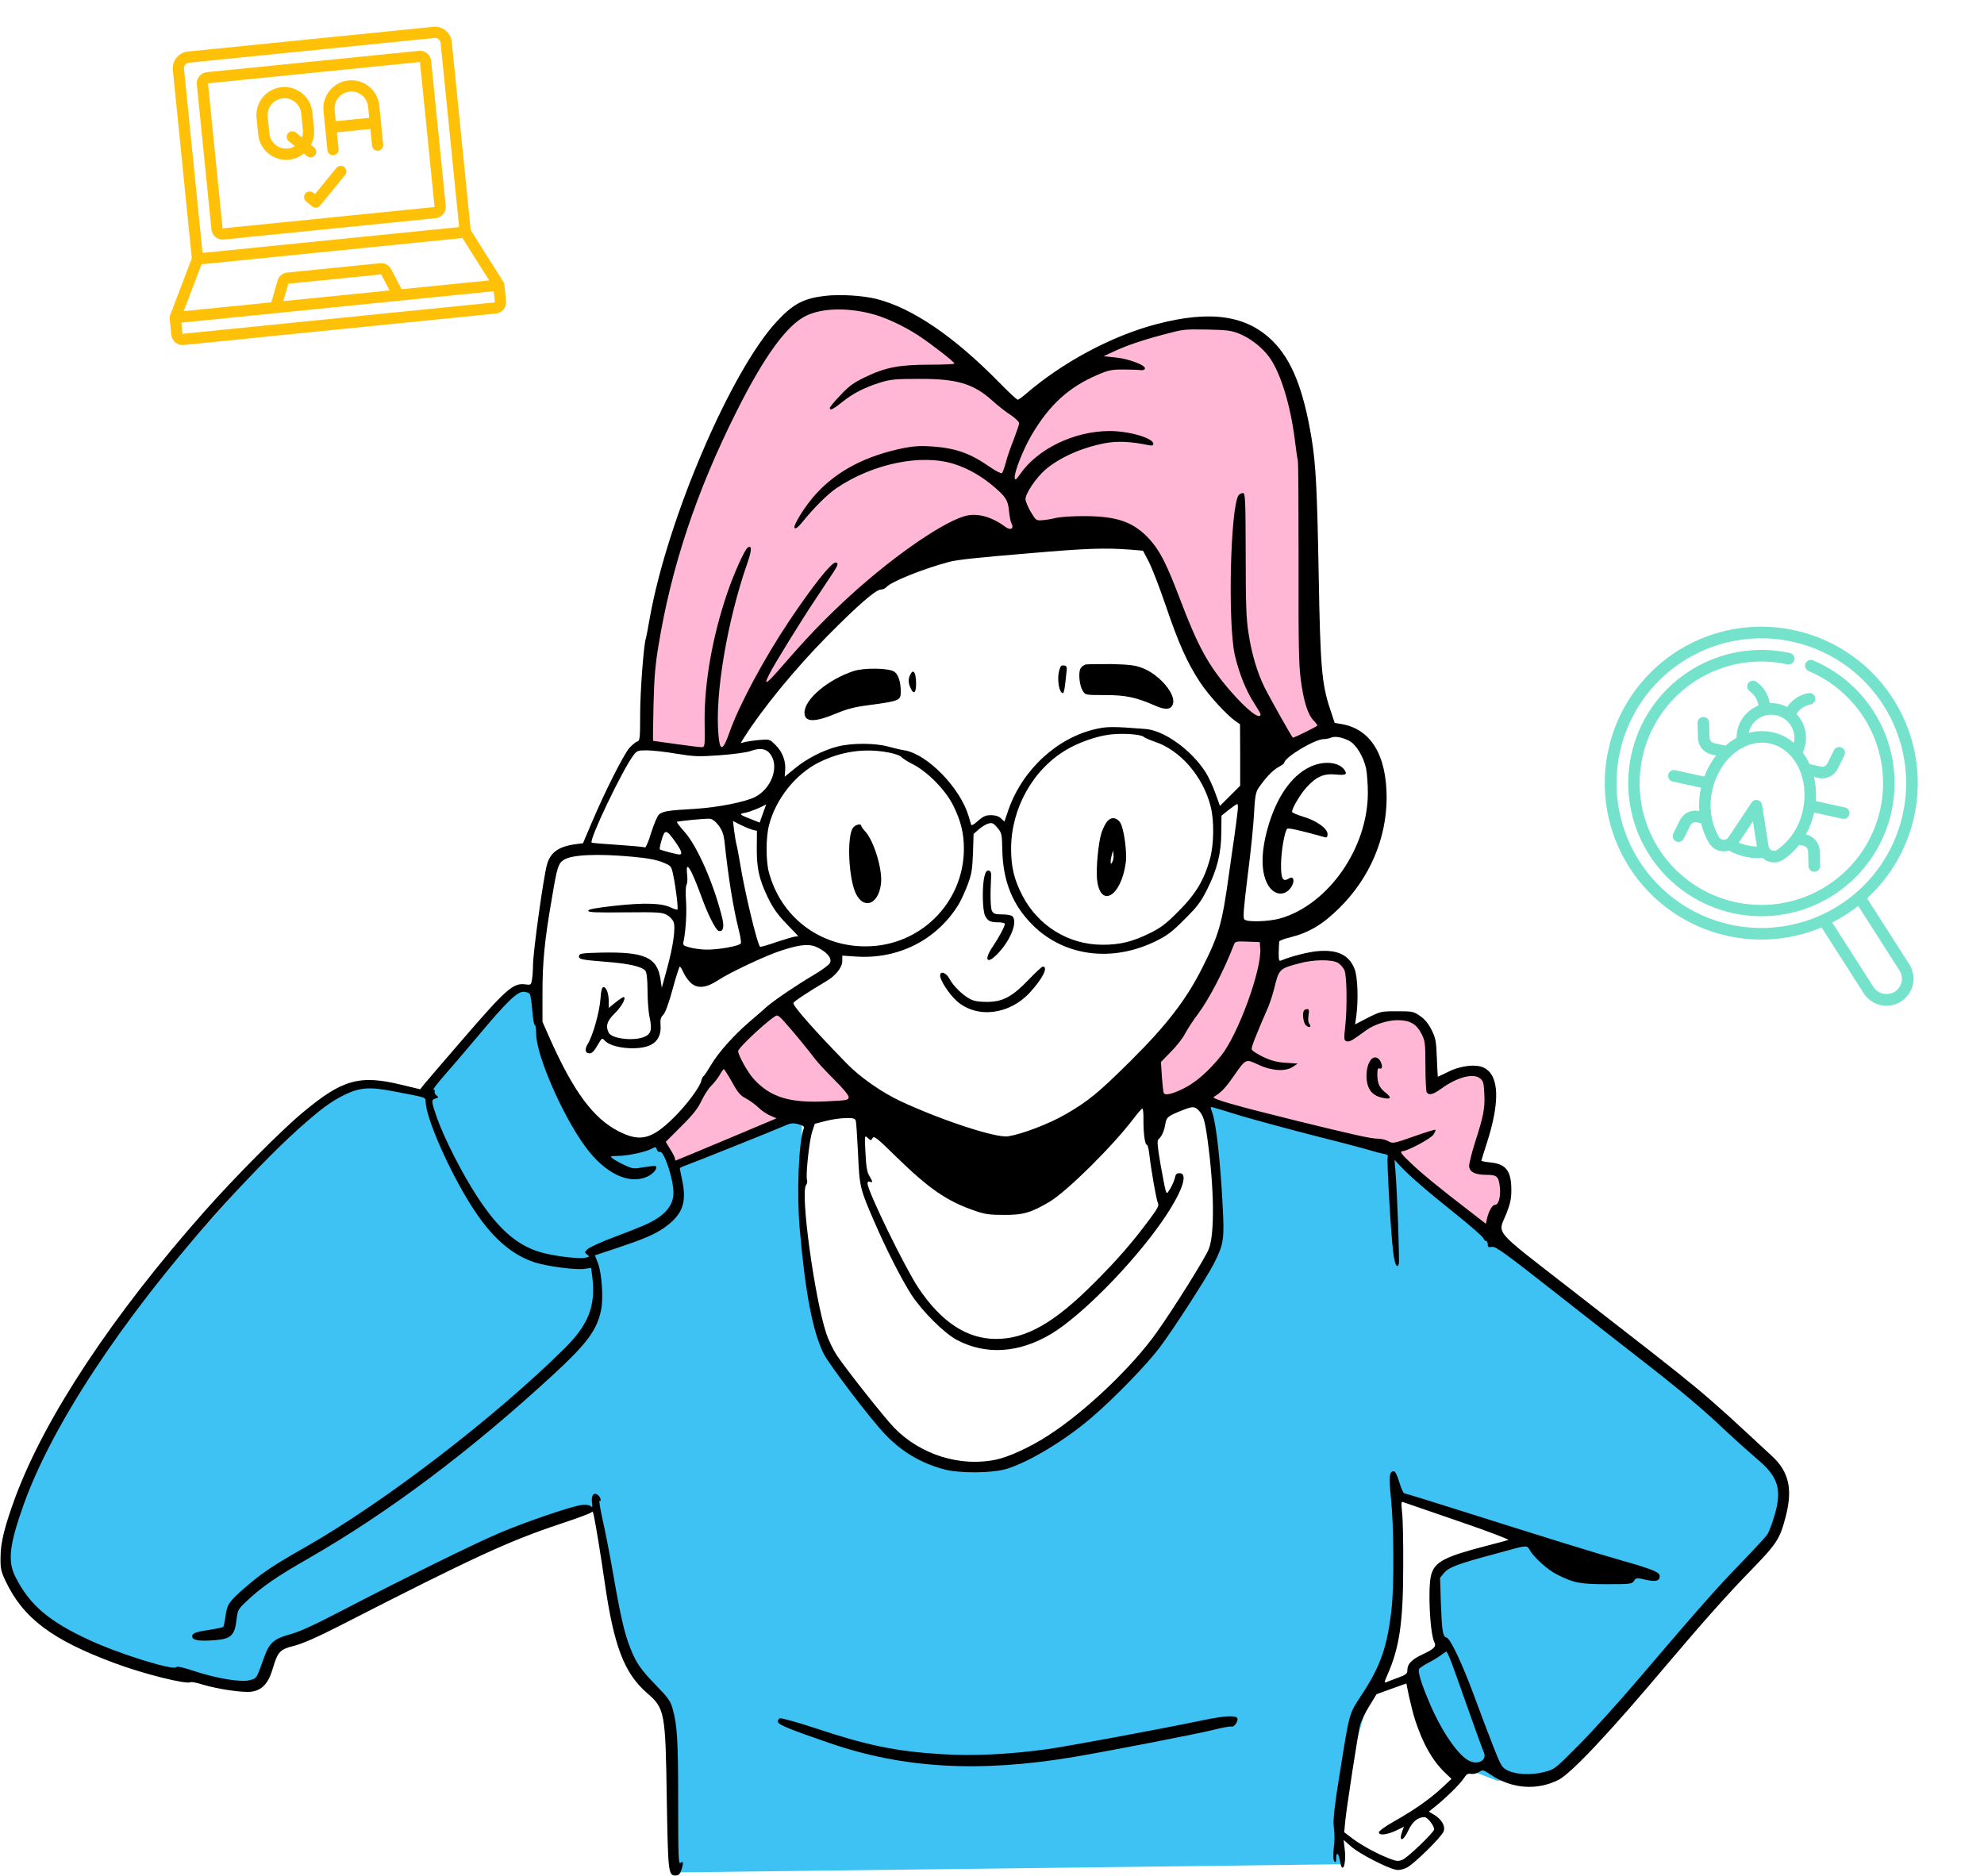 <svg width="605" height="572" viewBox="0 0 605 572" fill="none" xmlns="http://www.w3.org/2000/svg">
<path d="M169.5 331L163 304L159.5 301L155 303L141.5 318L131 333.5L119.5 331H109.5L101 333.5L82.5 351.5L58 379L35.5 403.5L16.5 435.5L2 467V478.5L8.5 490L21.5 500.5L55 511L67 514H79.5L82.5 503L87 501L166.5 464.5L182 460L191 503L198 514L205.5 524V571L409.5 568.5V552L413 533L417.5 518L426 500.5V480.5V456L463 470L441.5 476.5L438 480.5V503L431 509L438 529.5L446 539L456.5 543H470L478 539C499.833 515.167 543.5 466.9 543.5 464.5V452L532 437.5L423.5 351.5L367.5 336L372 379L365 391L354.5 407.5L331.5 431L316 441.5L305 446H288.5L277 441.5L265 429L256.5 419L250.5 407.5L248.5 392.5L244.5 376V355.5V341L205.5 355.5L200 347.5H186.5L169.5 331Z" fill="#3EC1F3"/>
<path fill-rule="evenodd" clip-rule="evenodd" d="M312.305 124.436C312.305 124.436 281.79 96.928 266.501 93.216C251.211 89.516 244.076 89.931 234.248 101.773C224.42 113.614 208.628 159.658 203.129 176.596C197.63 193.521 196.573 215.014 196.573 219.796C196.573 222.01 196.22 224.766 195.83 227.069C201.895 227.811 209.169 228.68 215.008 229.334L214.945 228.667C214.945 228.667 224.307 232.996 227.906 217.392C229.643 209.867 239.785 207.061 241.962 205.136C246.631 201.046 262.411 167.082 297.771 165.195C333.131 163.307 349.377 165.509 349.377 165.509C349.377 165.509 357.946 187.216 363.823 199.498C369.7 211.767 383.127 219.783 383.127 220.412C383.127 221.041 384.523 233.915 384.523 233.915C384.523 233.915 390.299 229.611 394.024 228.353C397.749 227.094 405.261 222.514 405.261 222.514L398.907 209.464L398.126 151.919C398.126 151.919 401.486 113.79 383.655 104.138C365.824 94.487 344.444 103.723 331.936 109.6C319.415 115.464 312.305 124.436 312.305 124.436ZM237.029 305.969C237.029 305.969 224.433 318.616 217.94 326.204C211.447 333.792 204.588 343.984 201.631 346.363C198.687 348.741 205.973 355.7 205.973 355.7L242.264 339.882L264.877 338.813L237.029 305.969ZM375.727 282.463C375.727 282.463 366.717 302.131 360.325 310.323C353.932 318.515 347.703 324.417 347.703 324.417L352.787 336.548C352.787 336.548 361.558 334.584 368.353 336.132C375.148 337.693 424.716 351.044 424.716 351.044L455.936 378.162C455.936 378.162 456.754 373.569 457.66 370.297C458.566 367.025 460.982 362.646 458.151 358.67C455.32 354.681 449.468 354.567 449.468 354.567C449.468 354.567 457.094 335.73 453.897 329.337C450.701 322.945 437.186 330.897 437.186 330.897C437.186 330.897 437.765 313.368 432.102 311.569C426.452 309.769 424.565 309.354 420.06 310.587C415.555 311.821 411.943 315.092 411.943 315.092C411.943 315.092 415.869 296.254 410.219 292.643C404.569 289.044 388.676 294.769 388.676 294.769L386.876 284.614L375.727 282.463Z" fill="#FFB7D5"/>
<path fill-rule="evenodd" clip-rule="evenodd" d="M251.335 90.257C245.03 91.025 241.859 92.711 237.09 97.808C223.084 112.631 203.592 158.008 198.156 188.373C197.627 191.405 197.099 194.249 196.948 194.627C196.268 196.842 195.211 210.898 195.211 217.819C195.211 225.231 195.11 225.91 194.292 226.149C193.814 226.288 192.707 227.206 191.889 228.125C190.153 230.151 184.528 241.262 180.576 250.549L177.783 257.143L175.568 257.432C170.421 258.112 167.867 259.886 166.81 263.598C165.753 267.26 162.531 290.351 162.531 294.403C162.531 295.8 162.393 297.675 162.242 298.644C161.952 300.381 161.902 300.418 160.128 300.179C156.516 299.701 154.402 301.526 141.026 317.029C135.25 323.723 130.002 329.826 129.335 330.644L128.127 332.18L122.351 330.783C109.554 327.7 104.357 329.197 92.276 339.302C85.733 344.738 71.626 358.933 62.34 369.428C34.24 401.189 13.829 432.032 4.731 456.431C1.409 465.479 0.163 470.336 0.163 474.955C0.113 478.327 0.302 479.195 1.698 482.127C7.034 493.44 15.843 500.072 34.907 507.156C43.615 510.428 56.903 513.75 58.099 512.983C58.338 512.844 59.923 513.121 61.61 513.662C66.379 515.109 74.168 516.255 76.723 515.877C79.894 515.399 81.781 513.423 83.078 509.145C84.713 503.608 85.292 503.029 89.571 501.922C92.163 501.292 96.555 499.367 104.004 495.567C144.335 474.917 155.207 469.921 170.698 464.762C175.845 463.076 180.224 461.44 180.413 461.15C180.601 460.76 180.841 461.05 180.992 461.78C181.621 464.523 183.257 474.628 184.414 482.669C187.208 501.972 190.329 510.202 197.262 516.254C202.749 520.973 202.938 522.03 203.328 548.834C203.718 571.157 203.806 571.938 206.021 571.938C206.889 571.938 207.317 571.547 207.707 570.44C208.475 568.175 208.424 567.307 207.518 568.087C206.889 568.615 206.801 566.501 206.801 549.513C206.801 530.411 206.511 525.982 205.064 520.923C204.435 518.708 203.617 517.601 200.056 513.939C195.387 509.132 194.041 507.207 192.216 502.626C190.392 498.008 189.234 492.899 187.069 480.492C186.012 474.376 184.515 466.675 183.747 463.403C183.03 460.081 182.59 457.526 182.829 457.677C183.118 457.866 183.219 457.577 183.118 457.149C183.068 456.671 182.59 456.041 182.112 455.752C180.954 455.035 180.237 456.18 180.526 458.256C180.715 459.653 180.665 459.791 180.048 459.263C179.62 458.923 178.601 458.785 177.204 458.973C173.932 459.451 160.216 464.12 152.175 467.543C144.574 470.764 123.345 481.259 104.055 491.263C95.925 495.504 91.345 497.618 88.463 498.386C83.656 499.682 82.209 500.94 80.712 504.929C78.12 512.152 78.359 511.712 76.282 512.341C73.69 513.109 66.228 511.913 59.244 509.598C55.733 508.44 53.946 508.062 53.757 508.39C53.04 509.547 36.379 504.401 27.193 500.11C14.874 494.434 8.959 489.376 4.668 480.806C2.265 475.999 2.844 471.041 7.311 458.571C15.968 434.46 37.248 402.271 65.246 370.749C74.722 360.115 84.21 350.351 91.093 344.184C97.977 338.069 100.858 335.955 104.998 333.891C109.617 331.626 112.699 331.387 119.671 332.733C129.876 334.659 129.776 334.608 129.776 335.766C129.776 340.623 136.709 356.554 143.63 367.527C149.595 377.053 155.9 382.691 163.173 384.994C167.212 386.239 175.732 387.347 178.387 386.919L180.262 386.629L180.602 389.322C181.709 398.232 179.494 403.907 172.183 411.168C150.866 432.245 117.607 457.803 93.447 471.607C82.952 477.572 79.919 479.648 74.684 484.166C69.827 488.407 69.248 489.225 68.77 492.874C68.531 494.51 68.241 496.007 68.052 496.146C67.914 496.284 65.888 496.725 63.623 497.064C59.294 497.693 58.237 498.172 58.715 499.417C59.055 500.286 61.509 500.525 65.938 500.135C70.456 499.745 71.563 498.599 72.104 494.069C72.495 490.898 72.583 490.747 75.238 488.243C79.806 483.914 84.424 480.731 94.202 475.156C118.501 461.201 143.379 442.526 168.559 419.335C178.903 409.809 181.986 405.719 183.282 399.553C184.049 396.092 183.521 388.291 182.325 385.17L181.407 382.817L188.24 380.552C196.23 377.859 199.452 376.512 202.346 374.536C208.022 370.585 209.468 366.986 208.072 360.153C207.644 358.178 207.304 356.454 207.304 356.303C207.304 356.114 208.122 355.724 209.129 355.384C212.161 354.277 234.775 345.229 238.197 343.744C241.129 342.448 241.658 342.347 243.445 342.826C244.98 343.253 245.32 343.543 245.081 344.172C243.545 348.211 242.916 363.954 243.873 374.826C245.559 394.318 247.861 406.197 251.184 412.841C252.97 416.302 265.378 432.673 269.858 437.342C274.866 442.64 280.68 446.1 287.714 448.025C292.521 449.372 302.726 449.271 307.156 447.874C314.178 445.66 325.201 438.928 333.142 432.044C339.924 426.218 349.651 416.163 353.452 411.155C357.692 405.568 367.986 389.599 370.201 385.27C373.183 379.356 373.372 377.859 372.843 367.855C372.126 353.899 370.868 342.788 369.71 339.415C369.03 337.591 369.03 337.44 369.848 337.679C370.276 337.779 374.227 338.975 378.606 340.321C382.986 341.617 393.141 344.361 401.219 346.437C409.311 348.463 416.861 350.476 418.069 350.867C419.277 351.257 420.951 351.684 421.819 351.836C422.977 352.024 423.354 352.263 423.166 352.792C422.826 353.61 424.122 375.896 424.802 381.52C425.28 385.51 425.959 387.007 426.538 385.472C426.827 384.654 426.06 363.287 425.481 356.554L425.242 353.673L426.827 355.409C429.671 358.442 434.957 363.06 443.576 369.943C448.195 373.643 452.146 377.066 452.335 377.594C452.523 378.073 452.913 378.463 453.203 378.463C453.442 378.463 453.681 378.941 453.681 379.469C453.681 380.338 453.92 380.426 454.977 380.237C456.085 380.048 458.828 382.011 475.048 394.771C485.392 402.9 497.334 412.237 501.562 415.509C512.435 423.978 519.469 429.892 526.101 436.197C529.272 439.179 533.651 443.08 535.777 444.905C542.371 450.391 543.529 454.342 540.974 462.61C540.295 464.825 539.389 467.228 538.949 467.908C538.508 468.587 534.997 472.388 531.146 476.377C523.785 483.927 518.009 490.47 499.624 512.039C493.559 519.161 485.329 528.259 481.34 532.249C474.218 539.421 474.079 539.56 470.896 540.378C466.995 541.384 462.376 541.195 459.734 539.899C457.959 538.981 457.708 538.603 455.116 531.959C453.618 528.108 451.026 521.275 449.39 516.796C445.728 506.98 442.268 499.669 441.11 499.38C439.952 499.04 439.713 497.605 439.373 488.885L439.134 481.133L440.38 479.636C441.827 477.899 444.608 476.893 456.072 473.81C466.466 470.966 465.459 471.066 466.655 472.992C468.052 475.206 472.141 478.868 474.834 480.164C479.893 482.719 481.818 483.096 489.947 483.096C497.17 483.096 497.598 483.046 498.278 482.09C498.907 481.133 499.046 481.083 501.839 481.75C504.872 482.43 506.117 482.14 506.117 480.643C506.117 479.485 504.092 478.617 495.535 476.163C485.858 473.419 471.525 468.94 446.395 460.999C436.718 457.916 428.589 455.412 428.249 455.412C427.96 455.412 427.242 453.877 426.714 452.04C426.085 449.926 425.468 448.667 425.028 448.667C423.631 448.667 423.493 450.303 424.16 456.847C425.028 465.076 425.166 483.31 424.348 490.533C423.103 501.934 421.026 508 415.401 516.569C411.312 522.773 411.601 521.716 408.619 540.34C407.033 550.054 406.505 554.635 406.693 556.699C407.033 560.549 407.033 560.121 406.693 563.821C406.505 565.985 406.555 567.282 406.932 567.672C407.322 568.062 407.461 567.772 407.461 566.615C407.461 564.551 408.229 565.117 408.619 567.533C409.298 571.812 410.594 568.691 410.066 564.022L409.726 561.09L412.079 563.154C414.483 565.268 422.864 569.597 425.607 570.176C426.664 570.365 427.671 570.176 429.067 569.496C431.282 568.339 439.612 560.159 440.229 558.473C440.808 556.938 439.7 554.912 437.486 553.515L435.699 552.458L437.574 550.961C440.745 548.456 445.464 543.838 446.433 542.202C447.201 540.994 447.641 540.755 448.597 540.956C449.277 541.057 450.334 540.818 451.001 540.378C452.158 539.61 452.297 539.66 454.751 541.296C461.105 545.537 468.756 546.065 475.3 542.743C479.151 540.768 490.841 528.348 508.508 507.37C519.142 494.812 527.032 485.902 534.154 478.642C541.906 470.651 542.774 469.254 544.548 462.421C546.713 454.091 545.505 448.806 540.358 444.036C517.594 422.959 521.306 426.042 479.629 393.651C454.7 374.26 456.726 376.613 459.369 370.069C460.527 367.087 460.866 365.589 460.866 362.947C460.866 357.07 459.281 354.956 454.423 354.478C452.926 354.34 451.731 354.088 451.731 353.949C451.731 353.811 452.498 351.345 453.417 348.513C457.456 335.955 457.167 328.014 452.599 325.649C450.246 324.403 445.376 324.931 441.626 326.857C439.94 327.675 438.543 328.354 438.492 328.354C438.392 328.354 438.304 325.8 438.153 322.679C437.964 317.532 437.813 316.664 436.567 314.109C435.56 312.134 434.503 310.838 433.056 309.831C431.03 308.434 430.703 308.384 425.984 308.384C421.127 308.384 420.976 308.434 417.125 310.359L413.224 312.385L413.614 309.642C414.244 304.684 414.005 298.002 413.086 295.536C411.45 291.257 407.889 289.521 401.874 290.049C398.992 290.288 393.644 291.635 390.611 292.931C390.032 293.17 389.894 292.742 389.932 290.477C389.982 288.942 390.033 287.444 390.07 287.155C390.07 286.866 391.568 286.287 393.392 285.859C399.168 284.412 403.308 281.958 408.455 276.861C417.691 267.713 422.801 255.734 422.838 243.313C422.838 230.226 417.981 222.286 409.021 220.788L406.995 220.449L405.548 216.07C403.044 208.519 402.616 203.171 402.126 175.55C401.647 149.325 401.257 141.624 399.961 133.734C397.507 118.81 393.946 109.863 388.17 104.087C380.23 96.147 369.207 94.511 352.697 98.839C338.93 102.451 323.918 110.53 312.605 120.307C311.598 121.176 310.579 121.893 310.34 121.893C310.05 121.893 307.496 119.489 304.614 116.557C290.999 102.652 278.15 93.894 267.228 91.151C263.075 90.119 256.003 89.678 251.335 90.257ZM265.24 95.555C269.48 96.562 275.206 99.166 279.963 102.25C283.864 104.804 291.036 110.341 291.036 110.87C291.036 111.058 287.614 111.209 283.486 111.209C274.25 111.209 270.009 112.027 263.805 115.009C260.244 116.746 258.847 117.753 256.255 120.546C254.468 122.371 253.034 124.158 253.034 124.397C253.034 125.316 254.04 124.825 256.695 122.711C259.967 120.018 263.679 118.143 268.436 116.645C271.569 115.689 273.104 115.538 280.227 115.538C291.779 115.488 296.825 116.985 302.55 122.132C304.287 123.717 306.879 125.743 308.276 126.612C309.623 127.53 310.78 128.638 310.78 129.066C310.78 129.456 310.013 131.658 309.144 133.973C308.226 136.238 307.118 139.409 306.741 140.957C306.313 142.543 305.785 144.04 305.533 144.279C305.344 144.468 303.796 143.751 302.072 142.543C295.768 138.164 291.527 136.666 284.128 136.138C280.906 135.899 278.641 136.037 275.659 136.616C264.208 138.931 255.5 143.398 248.994 150.433C245.622 154.044 241.683 160.399 242.3 161.016C242.639 161.355 243.407 160.777 244.653 159.241C248.163 154.862 252.303 150.772 254.946 148.948C266.057 141.398 280.881 138.315 290.898 141.486C295.227 142.832 299.468 145.286 303.318 148.608C306.829 151.691 307.357 152.559 307.697 155.919C307.836 157.454 308.175 159.141 308.465 159.669C309.283 161.255 308.125 161.834 306.539 160.638C302.261 157.467 297.781 156.309 294.082 157.417C286.531 159.682 270.5 171.032 257.073 183.641C250.479 189.845 245.911 194.614 238.399 203.272C233.592 208.809 232.673 209.337 234.649 205.487C236.045 202.643 244.464 189.027 248.755 182.622C251.108 179.061 253.612 175.311 254.242 174.342C255.588 172.278 255.739 171.548 254.77 171.548C253.474 171.548 247.748 178.771 240.664 189.354C232.962 200.856 225.312 215.151 222.468 223.28C220.442 229.056 219.535 229.295 219.095 224.199C217.937 211.879 221.738 189.354 227.954 171.548C229.3 167.698 229.3 166.162 228.004 166.98C227.086 167.559 223.764 174.971 221.75 180.885C217.233 194.174 214.766 208.167 214.867 220.008C214.968 227.76 214.968 227.848 213.911 227.848C213.332 227.848 209.821 227.42 206.109 226.892C202.409 226.363 199.326 225.923 199.175 225.923C199.074 225.923 199.125 221.116 199.276 215.189C199.464 207.059 199.804 202.731 200.773 197.043C204.674 172.983 212.375 149.879 224.456 125.769C233.113 108.441 240.097 98.915 246.062 96.172C250.756 94.02 257.929 93.768 265.24 95.555ZM377.801 101.721C381.174 103.068 384.823 105.861 387.038 108.894C390.41 113.512 393.443 123.239 394.789 133.721C395.179 136.943 395.607 139.888 395.746 140.265C395.934 140.655 395.985 154.61 395.985 171.309C395.934 196.288 396.035 202.643 396.664 207.349C397.532 213.842 398.778 217.844 400.515 219.668C401.194 220.348 401.723 221.065 401.723 221.254C401.723 221.493 394.739 224.954 394.261 224.954C394.022 224.954 387.377 213.112 385.691 209.79C383.376 205.071 381.702 199.534 380.733 193.142C380.016 188.662 379.865 184.283 379.865 169.032C379.814 152.094 379.726 150.357 379.047 150.357C378.619 150.357 378.04 150.647 377.751 150.936C375.196 154.107 374.328 190.399 376.593 199.975C377.94 205.562 379.965 210.608 382.369 214.32C383.476 216.057 384.395 217.592 384.395 217.781C384.395 219.757 380.305 216.573 375.247 210.759C368.552 203.058 365.381 197.282 359.995 183.138C355.717 171.825 353.691 167.886 350.419 164.325C345.65 159.178 340.692 157.442 330.977 157.392C327.416 157.341 323.427 157.631 322.08 157.92C320.784 158.26 318.809 158.587 317.802 158.637C315.977 158.776 315.877 158.688 314.341 156.133C313.473 154.686 312.756 152.912 312.706 152.232C312.706 150.496 315.927 145.689 318.771 143.235C323.15 139.485 329.882 136.502 336.917 135.156C340.667 134.439 344.807 134.627 350.155 135.735C351.312 135.974 351.69 135.873 351.69 135.345C351.69 133.571 344.14 131.394 338.213 131.444C327.529 131.494 316.418 136.88 311.12 144.531C309.824 146.356 309.534 146.557 309.434 145.739C309.195 144.153 312.039 136.981 314.581 132.652C319.966 123.504 325.843 118.118 334.551 114.368C338.011 112.87 338.93 112.682 342.542 112.682C344.807 112.682 347.16 112.782 347.789 112.87C348.418 112.971 349.035 112.77 349.135 112.442C349.525 111.436 344.416 109.46 340.276 109.02L336.526 108.63L339.66 107.182C343.41 105.408 348.368 103.722 354.584 102.086C361.077 100.349 360.889 100.4 368.3 100.5C374.001 100.614 375.435 100.803 377.801 101.721ZM344.454 167.597L348.544 167.937L350.318 171.309C351.287 173.184 353.64 179.25 355.515 184.786C359.416 196.238 361.958 201.963 365.859 207.928C368.451 211.917 373.988 217.982 376.832 219.958L378.128 220.876L378.179 230.214V239.601L375.096 242.684L372.013 245.767L370.666 242.017C369.949 239.953 368.602 237.059 367.684 235.574C363.355 228.741 355.025 222.726 349.249 222.298C339.484 221.531 337.646 221.531 334.236 222.298C322.395 224.941 311.862 234.668 307.571 246.799L306.275 250.549L305.218 249.542C304.551 248.913 303.532 248.586 302.185 248.586C300.55 248.586 299.832 248.926 298.234 250.322C296.888 251.53 296.259 251.858 296.12 251.43C295.982 251.04 295.642 249.895 295.353 248.837C292.76 240.218 282.844 230.025 275.86 228.817C274.803 228.678 272.538 228.137 270.802 227.659C266.762 226.552 259.59 226.552 255.399 227.659C251.02 228.766 245.961 231.359 242.362 234.354L239.279 236.858L239.418 235.121C239.707 232.24 238.65 229.345 236.574 227.282C234.699 225.407 234.699 225.407 231.717 225.646C230.03 225.784 228.055 226.074 227.237 226.275L225.84 226.615L226.708 225.218C232.623 215.881 242.451 203.951 252.316 193.935C261.553 184.597 267.089 179.791 268.587 179.791C269.216 179.791 270.034 179.401 270.374 178.973C271.67 177.437 281.687 173.385 289.337 171.372C291.93 170.693 297.467 170.076 314.367 168.679C330.738 167.257 336.891 167.018 344.454 167.597ZM348.783 224.715C349.173 225.054 350.658 225.671 352.055 226.162C359.857 228.666 366.878 236.795 369.181 245.943C370.289 250.272 370.188 257.583 368.942 262.013C367.206 268.317 364.563 272.747 359.366 277.893C355.667 281.643 354.03 282.902 350.708 284.538C345.373 287.18 341.422 288.149 336.036 288.099C325.83 288.049 316.594 282.373 311.787 273.137C309.232 268.229 308.326 264.378 308.326 258.741C308.377 246.421 315.021 234.58 325.314 228.565C328.976 226.401 334.211 224.576 338.162 224.035C342 223.519 347.764 223.859 348.783 224.715ZM411.337 225.872C413.501 226.929 415.817 230.78 416.584 234.391C416.874 235.927 417.113 239.198 417.113 241.753C417.113 258.602 405.083 275.83 390.448 280.058C386.937 281.065 380.343 281.266 379.475 280.398C378.997 279.919 379.185 277.415 380.481 266.92C381.4 259.848 382.268 251.329 382.407 248.007C382.646 243.238 382.935 241.652 383.615 240.545C385.59 237.562 387.944 235.008 389.731 234.001C390.788 233.423 391.605 232.844 391.605 232.655C391.605 231.019 400.754 225.482 403.585 225.394C404.303 225.394 405.271 225.205 405.8 224.966C407.008 224.425 409.122 224.765 411.337 225.872ZM235.064 230.201C237.618 233.951 235.202 240.457 230.345 242.999C227.413 244.534 219.032 246.22 211.859 246.661C203.529 247.139 202.094 247.378 200.886 248.447C200.459 248.838 199.389 251.329 198.571 253.934C197.804 256.539 196.935 258.552 196.696 258.414C196.457 258.275 192.745 257.936 188.416 257.646C184.087 257.357 180.526 257.067 180.425 256.967C179.557 256.199 189.712 234.92 193.135 230.352C194.242 228.905 194.532 228.817 197.174 228.817C198.76 228.817 202.799 229.245 206.171 229.823C211.847 230.742 212.904 230.78 219.649 230.302C223.638 230.012 227.778 229.433 228.797 229.056C231.792 227.949 233.818 228.276 235.064 230.201ZM271.015 229.484C272.84 229.823 274.577 230.44 274.866 230.83C275.156 231.22 276.791 232.277 278.528 233.146C283.046 235.499 288.494 241.136 290.709 245.704C293.025 250.373 293.931 254.123 293.931 258.892C293.88 275.301 280.604 288.539 264.094 288.59C249.9 288.69 238.059 279.592 234.447 265.926C233.529 262.415 233.529 255.343 234.497 251.681C236.523 243.691 242.576 236.09 249.661 232.529C256.532 229.094 263.692 228.087 271.015 229.484ZM232.66 248.007L231.654 250.851L229.25 249.895C225.349 248.397 225.211 248.208 227.325 247.831C228.722 247.592 232.623 246.006 233.629 245.239C233.667 245.226 233.239 246.472 232.66 248.007ZM377.361 247.68C377.222 249.077 376.782 252.298 376.442 254.802C376.052 257.306 375.335 262.604 374.756 266.593C372.642 281.845 371.723 285.028 366.577 295.221C361.77 304.798 355.704 312.687 344.819 323.472C334.954 333.287 331.682 335.93 324.798 339.881C319.891 342.725 311.661 345.846 307.42 346.525C303.809 347.104 287.349 341.718 274.791 335.892C268.914 333.149 262.282 328.53 258.231 324.34C248.793 314.713 241.922 306.924 241.922 305.905C241.922 305.477 246.062 302.734 252.127 299.122C254.871 297.486 256.846 294.982 256.846 293.057V291.421L261.175 291.71C273.973 292.528 285.575 286.652 292.219 275.968C292.936 274.81 294.195 272.117 295.013 269.953C296.259 266.681 296.51 265.234 296.699 260.188L296.888 254.312L298.524 252.864C299.442 252.097 300.738 251.279 301.456 251.128C302.563 250.838 302.991 251.027 304.149 252.424C305.445 253.959 305.545 254.299 305.646 259.358C305.885 268.795 308.779 275.955 314.832 282.021C324.459 291.698 339.232 293.573 352.609 286.928C355.931 285.293 357.566 284.047 361.266 280.284C365.167 276.434 366.224 274.987 368.15 271.136C371.182 265.071 372.39 260.213 372.428 253.808L372.478 248.749L374.693 246.963C375.901 246.006 377.097 245.188 377.285 245.188C377.512 245.176 377.562 246.321 377.361 247.68ZM219.133 251.719C220.24 253.254 220.668 254.412 220.92 256.526C222.027 267.16 223.562 276.648 225.148 283.04C225.727 285.255 226.067 287.319 225.916 287.658C225.626 288.476 218.844 289.684 215.232 289.584C213.646 289.533 211.431 289.244 210.274 288.904C208.21 288.325 208.16 288.325 208.537 286.589C209.167 283.267 209.456 278.019 209.167 274.219C209.028 272.055 209.116 270.18 209.355 269.789C209.594 269.45 209.695 268.103 209.544 266.807C208.965 261.899 210.652 264.542 214.024 273.791C215.849 278.85 218.214 283.506 219.082 283.846C220.429 284.324 220.907 282.889 220.291 280.184C217.787 269.789 212.69 258.099 208.739 253.67C207.342 252.135 206.335 250.788 206.423 250.637C206.713 250.398 214.792 249.58 216.427 249.681C217.208 249.744 218.126 250.423 219.133 251.719ZM229.527 253.066L230.823 253.355L230.773 258.313C230.722 264.756 231.452 268.028 234.045 273.477C235.731 276.937 236.977 278.724 239.77 281.656C241.746 283.682 243.382 285.406 243.382 285.456C243.382 285.557 242.992 285.595 242.564 285.595C242.086 285.595 239.531 286.362 236.939 287.23C234.296 288.149 231.981 288.816 231.792 288.728C230.974 288.2 227.023 271.79 225.626 262.982C225.286 261.006 224.859 258.603 224.619 257.684C224.38 256.765 224.04 254.752 223.852 253.204L223.512 250.36L225.865 251.568C227.174 252.197 228.81 252.877 229.527 253.066ZM205.857 256.627C207.833 259.37 208.21 260.578 207.203 260.578C206.385 260.578 201.478 259.282 201.188 258.993C201.088 258.854 201.327 257.545 201.767 256.111C202.724 252.827 203.202 252.877 205.857 256.627ZM192.669 261.245C197.476 261.673 200.219 262.201 202.107 262.982C204.661 264.039 204.712 264.089 205.278 266.782C206.046 270.293 206.864 277.038 206.574 277.365C206.436 277.466 205.517 277.226 204.548 276.736C201.755 275.389 196.558 275.238 187.51 276.207C181.633 276.887 179.381 277.264 179.381 277.742C179.381 278.221 181.646 278.321 190.593 278.221C200.559 278.12 201.956 278.221 203.34 278.988C204.208 279.466 205.115 280.435 205.404 281.153C206.084 282.927 205.265 288.665 203.34 295.636L201.805 301.224L201.415 298.631C200.408 291.937 196.608 290.213 183.219 290.502C177.632 290.641 176.726 290.741 176.575 291.471C176.386 292.528 177.053 292.679 184.666 293.296C191.688 293.824 195.689 294.743 196.746 295.989C197.224 296.568 197.426 298.342 197.464 302.155C197.464 305.087 197.753 308.749 198.093 310.284C198.911 313.984 198.521 315.343 196.457 316.198C193.235 317.545 186.591 316.777 185.635 314.952C184.628 313.027 185.056 311.391 187.271 309.227C189.385 307.163 190.882 304.609 190.304 304.08C190.165 303.891 189.058 304.609 187.85 305.578L185.635 307.364V305.439C185.635 303.036 184.918 301.01 184.049 301.01C183.571 301.01 183.282 302.016 183.093 304.76C182.753 308.799 180.828 315.682 179.293 318.237C178.185 320.024 178.424 321.219 179.821 321.219C180.501 321.219 181.268 320.452 182.174 318.816C183.571 316.412 183.571 316.412 184.44 317.369C186.604 319.722 194.934 320.502 198.496 318.614C200.61 317.557 201.667 315.393 201.428 312.65C201.289 310.913 201.478 310.246 202.245 309.479C202.875 308.849 203.932 305.968 205.127 301.589C206.134 297.839 207.153 294.756 207.292 294.756C207.48 294.756 208.009 295.624 208.5 296.731C208.978 297.788 210.035 299.235 210.853 299.902C212.829 301.538 215.421 301.249 218.944 298.946C222.556 296.543 233.906 291.194 238.575 289.76C244.451 287.885 247.043 287.734 249.598 289.08C252.442 290.578 253.788 292.352 253.058 293.699C252.769 294.277 250.655 295.813 248.39 297.159C242.765 300.481 235.92 305.15 233.806 307.025C232.849 307.893 230.534 309.906 228.709 311.454C223.852 315.594 219.082 320.93 216.868 324.692C215.811 326.479 214.804 328.014 214.552 328.153C214.313 328.291 213.973 328.971 213.835 329.65C213.307 331.714 209.166 337.2 205.265 341.013C198.672 347.456 195.161 348.325 188.668 345.002C180.916 341.051 174.901 332.922 167.59 316.513L165.425 311.605V302.797C165.425 293.321 166.055 286.778 168.307 273.829C169.893 264.353 170.232 263.334 171.919 262.227C174.335 260.616 182.174 260.289 192.669 261.245ZM384.294 289.206C384.823 295.561 377.6 315.343 372.403 321.886C368.502 326.743 364.513 330.217 360.712 332.041C357.34 333.677 355.327 334.105 354.886 333.337C354.748 333.149 354.496 330.934 354.307 328.43L354.018 323.862L357.151 320.64C358.888 318.904 360.813 316.4 361.43 315.103C362.109 313.858 363.833 311.152 365.331 309.189C368.754 304.621 373.372 295.662 376.253 288.111C376.643 287.105 376.883 287.004 380.393 287.155L384.143 287.293L384.294 289.206ZM408.015 293.636C408.732 294.064 409.651 295.133 409.99 295.901C410.708 297.637 410.859 307.402 410.179 313.317C409.789 316.827 409.839 317.268 410.607 317.545C411.186 317.734 412.104 317.406 413.3 316.538C414.357 315.821 415.854 314.713 416.672 314.135C419.076 312.398 423.165 311.102 426.148 311.102C429.948 311.102 431.924 312.26 433.459 315.242C434.566 317.457 434.667 318.036 434.667 325.057C434.667 329.147 434.856 332.809 435.057 333.098C435.737 334.105 436.983 333.816 439.487 331.991C444.344 328.48 449.252 327.184 451.328 328.858C452.284 329.625 452.486 330.254 452.624 333.526C452.863 337.855 452.385 340.409 449.742 348.539C448.736 351.76 447.918 355.032 448.006 355.762C448.195 357.448 449.881 358.266 453.253 358.266C456.525 358.266 457.003 358.744 457.393 362.217C457.632 365.061 456.966 367.414 455.896 367.414C455.028 367.414 453.97 369.339 453.442 371.655L453.102 373.19L448.006 369.239C439.348 362.595 433.371 357.737 430.25 354.704C427.268 351.911 426.689 351.043 427.746 351.043C429.143 351.043 436.366 347.192 437.083 346.034C437.561 345.317 437.851 344.638 437.712 344.537C437.574 344.398 434.629 345.304 431.118 346.563C424.915 348.727 424.713 348.778 423.367 348.01C422.65 347.582 421.202 347.242 420.196 347.242C418.371 347.293 413.262 346.185 394.739 341.618C376.216 337.05 369.232 335.024 370.15 334.495C372.315 333.199 373.573 331.903 375.977 328.48C380.016 322.704 379.777 322.855 383.728 324.68C387.818 326.605 392.008 326.844 394.273 325.309L395.72 324.34L392.109 324.101C389.416 323.912 387.679 323.472 385.225 322.327C383.439 321.458 381.853 320.452 381.715 320.062C381.475 319.483 382.721 316.312 386.861 306.773C387.34 305.565 388.107 303.212 388.548 301.475C389.995 295.511 390.133 295.36 396.198 293.774C400.565 292.579 406.14 292.528 408.015 293.636ZM161.487 303.023C161.776 303.363 162.116 305.666 162.305 308.082C162.493 310.536 162.833 312.562 163.072 312.562C163.311 312.562 163.5 313.77 163.5 315.254C163.5 321.798 171.541 340.233 178.512 349.709C184.427 357.788 191.7 361.311 197.275 358.857C199.251 357.989 200.647 356.265 199.917 355.585C199.817 355.485 198.231 355.636 196.407 355.925C193.185 356.504 192.946 356.454 190.442 355.296C188.995 354.617 187.359 353.71 186.83 353.27C185.912 352.553 186.012 352.553 188.277 352.502C191.26 352.502 196.646 351.345 198.533 350.388C199.93 349.671 200.031 349.671 200.308 350.577C200.446 351.055 200.886 351.395 201.226 351.257C202.434 350.778 205.366 359.537 205.366 363.727C205.366 367.477 202.912 370.51 197.904 372.964C196.608 373.643 192.028 375.468 187.799 377.053C183.559 378.639 179.67 380.375 179.142 380.954C178.223 381.873 178.223 381.961 179.041 382.59C179.859 383.169 179.809 383.27 178.462 383.559C176.436 383.987 168.358 382.98 164.507 381.772C157.435 379.608 151.76 374.549 145.405 364.734C140.787 357.662 135.401 346.978 133.224 340.812C131.449 335.716 131.449 335.376 132.834 334.986C133.752 334.696 133.79 334.596 133.123 334.067C132.695 333.778 132.444 333.199 132.544 332.859C132.683 332.57 132.544 332.28 132.205 332.28C131.915 332.28 133.261 330.506 135.187 328.291C137.112 326.127 142.02 320.401 146.059 315.582C154.478 305.527 157.661 302.444 159.624 302.444C160.379 302.444 161.197 302.734 161.487 303.023ZM239.103 311.492C241.897 314.575 246.905 320.728 248.44 322.805C249.258 323.912 251.901 326.756 254.355 329.21C257.048 331.852 258.784 333.979 258.784 334.545C258.784 335.464 258.394 335.552 252.429 335.841C240.827 336.471 234.913 334.633 229.766 328.958C227.992 326.983 225.097 321.786 225.097 320.54C225.097 319.432 235.681 309.718 236.939 309.667C237.279 309.655 238.235 310.473 239.103 311.492ZM223.222 329.965C224.997 333.237 225.777 334.105 227.552 335.023C228.709 335.653 230.433 336.899 231.352 337.817C232.27 338.736 233.906 339.793 234.913 340.221L236.788 341.039L221.486 347.481C213.017 351.043 206.084 353.924 205.995 353.924C205.895 353.924 205.857 353.685 205.857 353.396C205.857 353.056 205.228 351.81 204.41 350.514L203.013 348.199L207.732 343.48C211.344 339.919 212.828 337.993 213.936 335.64C214.754 333.904 216.1 331.84 216.918 331.072C217.736 330.254 218.894 328.807 219.473 327.8C220.001 326.844 220.58 326.026 220.718 326.026C220.869 326.064 222.027 327.851 223.222 329.965ZM365.532 338.623C366.979 340.208 367.407 341.655 368.225 347.519C370.251 362.242 370.44 376.298 368.615 380.866C367.558 383.609 358.032 398.811 352.785 406.222C345.234 416.906 330.738 430.673 319.438 437.883C314.14 441.306 307.647 444.288 303.796 445.106C292.823 447.422 280.743 443.659 272.664 435.391C269.87 432.51 258.658 418.403 255.198 413.345C254.141 411.759 252.643 408.676 251.926 406.512C248.365 395.69 243.986 363.589 245.81 361.374C246.15 360.984 246.238 360.317 246.1 359.876C245.622 358.668 246.779 347.658 247.686 345.053L248.453 342.7L251.825 341.831C253.7 341.353 256.444 340.963 257.941 340.963C260.206 340.913 260.735 341.064 260.974 341.831C261.112 342.31 261.402 346.84 261.653 351.798C262.081 361.902 262.232 362.481 266.662 372.687C270.223 380.916 274.942 390.203 277.924 394.821C281.296 399.968 287.928 406.562 291.829 408.638C300.688 413.307 310.793 412.628 320.659 406.713C329.845 401.126 345.197 385.585 354.244 372.636C360.31 363.928 362.575 357.762 359.681 357.762C358.812 357.762 358.473 358.102 358.284 359.109C358.145 359.876 357.516 361.324 356.937 362.33C355.83 364.155 355.83 364.155 355.44 363.01C355.251 362.381 354.521 358.731 353.854 354.881C352.936 349.444 352.797 347.809 353.275 347.419C354.232 346.601 355.012 344.914 355.339 342.851C355.679 340.686 356.107 340.346 360.347 338.66C363.695 337.326 364.274 337.326 365.532 338.623ZM348.682 341.756C348.682 345.896 349.161 349.117 349.739 349.117C349.978 349.117 350.268 350.363 350.457 351.861C351.036 356.957 352.621 365.967 353.099 366.873C353.489 367.641 352.999 368.559 350.406 372.02C345.209 379.004 340.78 384.1 333.846 391.034C321.627 403.353 312.957 408.311 303.721 408.311C294.862 408.311 287.022 403.165 280.038 392.72C275.949 386.554 264.548 363.224 264.548 360.908C264.548 360.38 264.787 360.191 265.265 360.38C266.221 360.72 266.183 360.38 265.076 358.555C264.396 357.448 264.12 355.711 263.918 351.622C263.629 346.135 263.629 346.135 264.598 347.003C265.554 347.872 265.605 347.872 266.095 347.054C266.485 346.286 267.442 347.003 273.356 352.829C283.272 362.506 288.809 366.307 297.039 369.138C300.311 370.296 301.707 370.485 306.187 370.485C312.014 370.535 314.555 369.767 320.193 366.395C325.541 363.123 339.156 349.646 345.549 341.278C346.895 339.491 348.154 338.056 348.343 338.056C348.582 338.056 348.733 339.73 348.682 341.756ZM444.784 463.894C453.543 466.876 460.325 469.481 459.948 469.619C459.558 469.758 456.626 470.538 453.454 471.356C440.455 474.728 437.524 476.263 436.416 480.265C435.359 484.166 436.026 498.209 437.423 500.865C438.052 502.11 437.284 502.891 433.673 504.564C430.351 506.15 429.155 507.446 429.155 509.371C429.155 510.378 428.765 510.718 426.412 511.586C424.877 512.165 423.241 512.744 422.801 512.983C422.033 513.272 422.083 512.983 423.09 510.718C426.752 502.438 427.897 494.699 427.897 477.61C427.947 470.588 427.796 463.264 427.557 461.301C427.218 458.03 427.268 457.79 428.035 458.13C428.526 458.306 436.076 460.911 444.784 463.894ZM442.092 505.672C442.62 506.829 444.973 513.511 447.44 520.495C449.906 527.479 452.108 533.582 452.347 534.06C453.794 536.804 450.573 538.54 447.54 536.703C444.08 534.589 439.172 527.177 435.699 518.796C433.295 513.121 432.276 509.648 432.767 508.931C432.905 508.641 434.063 507.874 435.321 507.194C436.567 506.565 438.354 505.508 439.273 504.841C440.191 504.162 441.009 503.633 441.097 503.595C441.135 503.595 441.613 504.564 442.092 505.672ZM431.559 524.623C433.962 531.846 436.705 536.753 440.556 540.503L442.62 542.479L439.688 545.222C435.938 548.683 431.118 552.055 425.204 555.377C422.612 556.825 420.485 558.36 420.485 558.75C420.485 559.807 422.801 559.568 425.632 558.272L428.136 557.064L427.658 558.272C426.362 561.782 427.847 561.694 429.445 558.221C430.691 555.528 432.377 554.132 434.403 554.132C435.271 554.132 437.335 556.736 437.335 557.882C437.335 558.7 429.256 566.501 427.708 567.118C426.462 567.647 425.884 567.596 423.958 566.879C420.158 565.432 415.59 562.978 412.645 560.814L409.902 558.75L410.192 555.616C410.582 551.426 414.143 528.423 414.759 525.969C415.049 524.912 416.257 522.358 417.503 520.344L419.768 516.645L424.285 515.009L428.853 513.373L429.671 517.362C430.162 519.577 430.98 522.848 431.559 524.623Z" fill="black"/>
<path fill-rule="evenodd" clip-rule="evenodd" d="M331.065 202.636C330.486 202.774 329.769 203.353 329.48 203.882C328.763 205.228 329.19 209.18 330.197 210.715C330.965 211.961 331.116 211.961 336.929 211.961C343.284 211.961 346.455 212.64 352.231 215.182C355.503 216.629 357.24 216.428 357.718 214.502C358.485 211.52 353.439 205.643 348.38 203.718C346.115 202.85 344.48 202.661 338.905 202.51C335.205 202.498 331.694 202.535 331.065 202.636Z" fill="black"/>
<path fill-rule="evenodd" clip-rule="evenodd" d="M322.934 204.71C322.405 206.736 322.795 210.247 323.651 211.115C324.418 211.883 324.57 211.354 325.287 204.282C325.388 203.364 325.186 203.037 324.419 202.936C323.613 202.823 323.324 203.112 322.934 204.71Z" fill="black"/>
<path fill-rule="evenodd" clip-rule="evenodd" d="M260.232 204.659C252.342 207.301 245.32 213.279 245.32 217.318C245.32 220.3 248.353 220.351 255.035 217.557C258.118 216.261 260.66 215.581 264.422 215.103C274.426 213.757 274.678 213.656 274.678 210.863C274.678 207.931 273.911 205.565 272.652 204.797C270.865 203.69 263.403 203.602 260.232 204.659Z" fill="black"/>
<path fill-rule="evenodd" clip-rule="evenodd" d="M277.609 205.664C276.929 206.91 276.929 208.256 277.659 209.804C278.666 212.069 279.446 211.251 279.346 208.03C279.245 204.947 278.515 203.927 277.609 205.664Z" fill="black"/>
<path fill-rule="evenodd" clip-rule="evenodd" d="M337.232 251.042C336.703 251.911 336.023 253.396 335.784 254.314C334.916 257.297 334.249 264.57 334.489 267.64C335.206 277.217 341.85 273.756 343.297 263.022C343.725 259.612 342.668 252.2 341.472 250.652C340.113 248.979 338.389 249.167 337.232 251.042ZM339.207 262.833C338.729 263.651 338.729 263.651 338.679 262.733C338.679 262.204 338.868 261.235 339.069 260.568L339.409 259.36L339.547 260.656C339.635 261.386 339.497 262.355 339.207 262.833Z" fill="black"/>
<path fill-rule="evenodd" clip-rule="evenodd" d="M399.256 233.971C393.669 236.715 389.201 243.258 386.596 252.444C384.382 260.284 384.482 266.639 386.936 270.301C388.962 273.283 392.234 273.233 393.958 270.162C394.877 268.476 394.386 267.079 393.14 267.847C391.215 269.055 390.636 268.136 390.636 263.858C390.636 259.818 391.693 253.564 392.511 252.746C392.85 252.407 395.971 253.086 404.113 255.338C404.591 255.477 404.83 255.15 404.83 254.382C404.83 252.646 401.458 250.242 397.368 249.047C395.493 248.468 393.996 247.839 393.996 247.549C393.996 246.442 396.588 242.063 398.475 240.037C401.458 236.815 403.622 235.846 407.334 236.186C410.367 236.475 410.946 236.186 409.977 234.789C408.266 232.285 403.396 231.895 399.256 233.971Z" fill="black"/>
<path fill-rule="evenodd" clip-rule="evenodd" d="M260.041 252.54C258.405 255.044 258.644 265.627 260.469 271.214C262.583 277.569 267.78 276.462 268.648 269.528C269.177 265.25 266.534 256.491 263.841 253.547C263.162 252.829 262.633 252.049 262.633 251.86C262.633 250.992 260.708 251.483 260.041 252.54Z" fill="black"/>
<path fill-rule="evenodd" clip-rule="evenodd" d="M300.221 267.156C299.453 269.95 299.541 277.651 300.409 279.287C301.227 280.873 301.995 281.263 304.55 281.263C305.556 281.263 306.424 281.502 306.424 281.741C306.424 282.509 304.549 285.969 302.762 288.624C299.73 293.054 301.076 294.35 304.637 290.399C308.438 286.208 310.313 281.011 308.727 279.426C308.387 279.086 306.991 278.847 305.594 278.847C303.53 278.847 302.989 278.658 302.511 277.84C302.033 276.921 301.932 273.033 302.221 267.546C302.322 266.099 302.121 265.621 301.504 265.483C300.938 265.382 300.561 265.81 300.221 267.156Z" fill="black"/>
<path fill-rule="evenodd" clip-rule="evenodd" d="M313.598 298.835C308.59 304.032 305.708 305.53 300.888 305.53C298.535 305.53 296.987 305.291 295.83 304.661C293.514 303.453 290.633 300.622 289.526 298.458C288.519 296.583 286.682 295.953 286.682 297.489C286.682 299.024 289.475 303.214 291.778 305.291C297.894 310.676 307.797 309.481 314.064 302.648C318.015 298.369 319.739 294.758 317.965 294.758C317.738 294.745 315.763 296.57 313.598 298.835Z" fill="black"/>
<path fill-rule="evenodd" clip-rule="evenodd" d="M397.723 308.066C397.006 308.746 397.383 311.917 398.251 312.684C399.258 313.603 400.076 313.213 399.258 312.206C398.918 311.816 398.83 310.81 399.019 309.652C399.258 308.205 399.158 307.727 398.679 307.727C398.302 307.727 397.874 307.878 397.723 308.066Z" fill="black"/>
<path fill-rule="evenodd" clip-rule="evenodd" d="M418.411 322.798C416.725 324.195 416.146 328.712 417.304 331.556C418.122 333.431 419.519 334.438 422.073 334.878C424.187 335.268 424.389 334.69 422.551 333.243C420.676 331.745 420.047 330.449 419.997 327.857C419.997 326.032 420.135 325.642 420.714 325.831C421.532 326.17 421.683 325.013 420.953 323.666C420.337 322.471 419.28 322.131 418.411 322.798Z" fill="black"/>
<path fill-rule="evenodd" clip-rule="evenodd" d="M367.065 524.534C354.167 527.227 325.388 532.575 319.184 533.431C307.783 535.016 296.521 535.545 286.995 534.928C273.04 534.06 264.231 532.235 248.111 526.849C242.864 525.113 238.246 523.867 237.818 524.006C237.428 524.144 237.138 524.685 237.239 525.113C237.377 525.981 240.989 527.428 253.019 531.556C275.443 539.307 298.786 540.603 327.376 535.796C337.72 534.06 365.782 528.624 370.4 527.428C372.854 526.799 375.169 526.422 375.496 526.51C376.264 526.849 377.661 524.874 377.321 524.006C376.931 523.037 373.508 523.188 367.065 524.534Z" fill="black"/>
<g clip-path="url(#clip0_1265_6801)">
<path d="M127.721 15.5L63.082 22.009C62.179 22.1 61.35 22.545 60.776 23.248C60.203 23.95 59.931 24.851 60.022 25.754L64.476 69.981C64.567 70.883 65.012 71.712 65.715 72.286C66.417 72.86 67.318 73.131 68.221 73.04L132.86 66.531C133.762 66.44 134.592 65.995 135.165 65.292C135.739 64.59 136.01 63.689 135.92 62.786L131.466 18.559C131.375 17.657 130.93 16.828 130.227 16.254C129.525 15.68 128.624 15.409 127.721 15.5ZM132.517 63.129L67.878 69.638L63.424 25.411L128.064 18.902L132.517 63.129Z" fill="#FFC107"/>
<path d="M143.54 70.202L137.757 12.768C137.62 11.415 136.952 10.171 135.899 9.31C134.845 8.449 133.493 8.042 132.14 8.179L57.294 15.716C55.94 15.852 54.697 16.52 53.836 17.574C52.975 18.627 52.568 19.979 52.705 21.333L58.488 78.766L51.838 96.257C51.744 96.504 51.709 96.771 51.736 97.035L52.25 102.138C52.341 103.04 52.787 103.87 53.489 104.443C54.191 105.017 55.093 105.288 55.995 105.197L151.253 95.605C152.155 95.514 152.985 95.069 153.558 94.366C154.132 93.664 154.403 92.763 154.313 91.861L153.799 86.757C153.775 86.494 153.691 86.239 153.552 86.014L143.54 70.202ZM56.107 20.99C56.061 20.539 56.197 20.088 56.484 19.737C56.771 19.386 57.185 19.163 57.636 19.118L132.482 11.581C132.933 11.535 133.384 11.671 133.735 11.958C134.086 12.245 134.309 12.659 134.355 13.111L140.007 69.245L61.759 77.124L56.107 20.99ZM61.452 80.592L141 72.582L149.174 85.505L122.468 88.194L119.275 82.084C118.96 81.476 118.47 80.977 117.867 80.653C117.265 80.328 116.578 80.193 115.898 80.264L87.582 83.115C86.901 83.182 86.256 83.452 85.731 83.89C85.206 84.329 84.825 84.915 84.639 85.573L82.733 92.195L56.018 94.885L61.452 80.592ZM118.797 88.564L86.397 91.826L87.925 86.518L116.24 83.666L118.797 88.564ZM150.911 92.203L55.652 101.795L55.31 98.393L150.568 88.801L150.911 92.203Z" fill="#FFC107"/>
<path d="M101.715 47.325C102.166 47.28 102.581 47.057 102.868 46.706C103.154 46.355 103.29 45.904 103.245 45.453L102.731 40.35L112.937 39.322L113.451 44.425C113.496 44.876 113.719 45.291 114.07 45.578C114.421 45.864 114.872 46 115.323 45.955C115.774 45.909 116.189 45.687 116.476 45.335C116.763 44.984 116.898 44.533 116.853 44.082L115.654 32.175C115.427 29.919 114.313 27.846 112.557 26.412C110.802 24.977 108.548 24.299 106.292 24.526C104.037 24.753 101.963 25.867 100.529 27.623C99.095 29.379 98.416 31.632 98.644 33.888L99.843 45.795C99.888 46.246 100.111 46.661 100.462 46.948C100.813 47.235 101.264 47.37 101.715 47.325ZM102.046 33.545C101.909 32.192 102.316 30.84 103.177 29.787C104.038 28.733 105.281 28.065 106.635 27.928C107.988 27.792 109.34 28.199 110.394 29.06C111.447 29.92 112.116 31.164 112.252 32.518L112.594 35.92L102.388 36.947L102.046 33.545Z" fill="#FFC107"/>
<path d="M88.107 48.695C89.773 48.526 91.353 47.869 92.647 46.806L93.658 47.632C94.01 47.91 94.457 48.038 94.903 47.989C95.349 47.94 95.757 47.718 96.041 47.371C96.324 47.024 96.46 46.58 96.419 46.133C96.378 45.687 96.164 45.274 95.821 44.985L94.81 44.159C95.594 42.678 95.923 40.999 95.756 39.333L95.242 34.23C95.015 31.974 93.901 29.901 92.145 28.466C90.389 27.032 88.136 26.354 85.88 26.581C83.624 26.808 81.551 27.922 80.117 29.678C78.683 31.433 78.004 33.687 78.231 35.943L78.745 41.046C78.975 43.3 80.09 45.372 81.845 46.806C83.6 48.24 85.852 48.919 88.107 48.695ZM81.633 35.6C81.497 34.247 81.904 32.895 82.765 31.841C83.626 30.788 84.869 30.119 86.223 29.983C87.576 29.847 88.928 30.254 89.982 31.114C91.035 31.975 91.704 33.219 91.84 34.572L92.354 39.675C92.427 40.434 92.328 41.198 92.064 41.913L90.206 40.395C89.854 40.118 89.407 39.989 88.962 40.038C88.516 40.087 88.107 40.309 87.824 40.656C87.54 41.003 87.404 41.448 87.445 41.894C87.486 42.341 87.701 42.753 88.043 43.043L89.9 44.56C89.253 44.962 88.523 45.213 87.764 45.292C86.411 45.429 85.059 45.022 84.005 44.161C82.952 43.3 82.284 42.057 82.147 40.703L81.633 35.6Z" fill="#FFC107"/>
<path d="M102.607 51.175L96.04 59.213L95.491 58.765C95.139 58.487 94.692 58.359 94.246 58.408C93.801 58.457 93.392 58.678 93.109 59.026C92.825 59.373 92.689 59.818 92.73 60.264C92.771 60.71 92.986 61.123 93.328 61.412L95.2 62.942C95.551 63.229 96.002 63.364 96.453 63.319C96.904 63.274 97.319 63.051 97.606 62.7L105.254 53.338C105.532 52.986 105.66 52.539 105.611 52.094C105.562 51.648 105.341 51.239 104.993 50.956C104.646 50.672 104.202 50.536 103.755 50.577C103.309 50.618 102.896 50.833 102.607 51.175Z" fill="#FFC107"/>
</g>
<g clip-path="url(#clip1_1265_6801)">
<path d="M547.325 192.232C540.003 190.617 532.404 190.751 525.143 192.623C517.883 194.495 511.166 198.051 505.537 203.005C499.909 207.958 495.527 214.169 492.748 221.133C489.969 228.096 488.871 235.617 489.543 243.085C490.214 250.553 492.637 257.757 496.614 264.113C500.59 270.469 506.01 275.798 512.432 279.668C518.853 283.538 526.097 285.839 533.575 286.386C541.053 286.932 548.554 285.708 555.47 282.813L568.317 302.893C569.495 304.735 571.356 306.034 573.491 306.504C575.626 306.975 577.86 306.578 579.703 305.402C581.542 304.223 582.837 302.363 583.305 300.23C583.774 298.097 583.377 295.865 582.202 294.024L569.339 273.938C575.777 268.04 580.471 260.487 582.909 252.103C585.347 243.718 585.435 234.826 583.163 226.395C580.892 217.964 576.348 210.319 570.028 204.295C563.708 198.27 555.855 194.098 547.325 192.232ZM493.956 229.35C495.829 220.817 500.191 213.033 506.488 206.979C512.786 200.926 520.738 196.876 529.337 195.342C537.937 193.808 546.798 194.858 554.801 198.36C562.804 201.862 569.588 207.659 574.296 215.017C579.005 222.374 581.425 230.963 581.252 239.697C581.079 248.431 578.32 256.917 573.324 264.082C568.329 271.248 561.32 276.771 553.185 279.954C545.05 283.136 536.154 283.835 527.622 281.961C516.187 279.437 506.221 272.48 499.91 262.617C493.598 252.754 491.457 240.79 493.956 229.35ZM579.218 295.926C579.89 296.979 580.118 298.255 579.85 299.475C579.582 300.695 578.841 301.759 577.789 302.433C576.73 303.071 575.466 303.278 574.259 303.011C573.051 302.744 571.993 302.024 571.301 301L558.714 281.322C561.514 279.895 564.168 278.197 566.637 276.252L579.218 295.926Z" fill="#75E2CC"/>
<path d="M552.881 201.376C552.449 201.194 551.963 201.191 551.529 201.367C551.094 201.544 550.748 201.885 550.566 202.317C550.384 202.749 550.381 203.236 550.557 203.67C550.734 204.104 551.076 204.45 551.508 204.632C560.31 208.337 567.346 215.293 571.151 224.053C574.957 232.813 575.239 242.703 571.94 251.665C568.64 260.628 562.013 267.974 553.436 272.176C544.859 276.377 534.993 277.111 525.889 274.224C516.785 271.338 509.144 265.053 504.555 256.676C499.966 248.3 498.782 238.478 501.25 229.251C503.718 220.025 509.648 212.105 517.806 207.138C525.963 202.172 535.722 200.541 545.051 202.585C545.509 202.685 545.988 202.6 546.382 202.347C546.777 202.095 547.055 201.696 547.156 201.238C547.256 200.781 547.171 200.302 546.918 199.907C546.666 199.513 546.267 199.234 545.809 199.134C535.602 196.899 524.927 198.685 516.003 204.119C507.078 209.554 500.593 218.219 497.894 228.313C495.195 238.407 496.49 249.153 501.511 258.316C506.532 267.48 514.892 274.355 524.852 277.513C534.812 280.67 545.606 279.867 554.989 275.271C564.372 270.674 571.623 262.637 575.232 252.832C578.842 243.027 578.533 232.207 574.37 222.624C570.208 213.04 562.511 205.43 552.881 201.376Z" fill="#75E2CC"/>
<path d="M551.97 214.866C552.437 214.816 552.865 214.584 553.16 214.219C553.455 213.855 553.593 213.388 553.544 212.921C553.495 212.455 553.262 212.027 552.898 211.732C552.533 211.437 552.066 211.298 551.6 211.347C550.263 211.567 548.985 212.057 547.844 212.787C546.703 213.518 545.723 214.473 544.964 215.595C543.339 214.741 541.514 214.341 539.68 214.435C539.461 213.098 538.972 211.82 538.242 210.679C537.512 209.538 536.557 208.557 535.435 207.798C535.035 207.574 534.563 207.515 534.12 207.632C533.677 207.749 533.297 208.034 533.06 208.427C532.823 208.819 532.748 209.288 532.85 209.735C532.953 210.182 533.225 210.571 533.61 210.821C534.314 211.333 534.908 211.981 535.356 212.728C535.804 213.474 536.096 214.304 536.215 215.166C534.603 215.806 533.172 216.832 532.049 218.154C530.926 219.475 530.144 221.052 529.772 222.746C529.618 223.495 529.545 224.257 529.553 225.021C528.342 225.684 527.206 226.475 526.164 227.38L522.699 226.62C522.316 226.536 521.971 226.327 521.72 226.026C521.468 225.725 521.324 225.348 521.31 224.956L521.184 220.425C521.185 220.188 521.138 219.953 521.047 219.735C520.956 219.517 520.821 219.319 520.652 219.153C520.483 218.988 520.282 218.858 520.061 218.772C519.841 218.685 519.605 218.644 519.369 218.651C519.132 218.657 518.899 218.711 518.684 218.809C518.468 218.908 518.275 219.048 518.115 219.223C517.955 219.397 517.832 219.602 517.752 219.825C517.673 220.048 517.639 220.285 517.653 220.521L517.779 225.051C517.81 226.233 518.237 227.37 518.992 228.281C519.747 229.191 520.786 229.821 521.941 230.071L523.31 230.371C521.787 232.321 520.578 234.497 519.724 236.819L510.832 234.866C510.374 234.766 509.895 234.851 509.501 235.104C509.106 235.356 508.828 235.755 508.727 236.213C508.627 236.671 508.712 237.149 508.965 237.544C509.217 237.939 509.616 238.217 510.074 238.317L518.702 240.212C518.191 242.549 518.016 244.947 518.183 247.333L518.152 247.326C516.999 247.069 515.792 247.206 514.726 247.716C513.659 248.226 512.795 249.079 512.271 250.139L510.258 254.201C510.05 254.62 510.017 255.105 510.166 255.549C510.316 255.993 510.635 256.36 511.055 256.568C511.185 256.631 511.321 256.678 511.462 256.71C511.847 256.794 512.249 256.746 512.604 256.576C512.959 256.405 513.246 256.12 513.421 255.767L515.437 251.704C515.612 251.353 515.901 251.07 516.256 250.902C516.611 250.734 517.012 250.69 517.395 250.777L518.739 251.073C519.223 253.187 520.036 255.213 521.149 257.075C521.605 257.839 522.248 258.475 523.017 258.922C523.787 259.369 524.657 259.613 525.547 259.631C526.103 259.634 526.655 259.547 527.183 259.373C530.321 261.115 533.901 261.901 537.481 261.634C537.887 262.014 538.353 262.326 538.859 262.556C539.674 262.912 540.566 263.056 541.451 262.972C542.337 262.889 543.186 262.581 543.92 262.079C545.712 260.853 547.301 259.354 548.629 257.636L549.973 257.931C550.357 258.013 550.703 258.222 550.954 258.523C551.206 258.825 551.349 259.202 551.361 259.594L551.487 264.126C551.498 264.52 551.64 264.9 551.892 265.204C552.143 265.508 552.489 265.719 552.875 265.803C553.016 265.834 553.159 265.848 553.303 265.845C553.536 265.839 553.764 265.787 553.976 265.692C554.188 265.598 554.379 265.462 554.539 265.294C554.699 265.125 554.823 264.927 554.906 264.71C554.989 264.493 555.029 264.262 555.022 264.03L554.896 259.5C554.864 258.318 554.437 257.18 553.681 256.27C552.926 255.36 551.887 254.729 550.731 254.48L550.7 254.473C551.851 252.376 552.698 250.126 553.213 247.79L561.841 249.685C562.298 249.785 562.777 249.7 563.172 249.447C563.566 249.195 563.845 248.796 563.945 248.338C564.046 247.88 563.96 247.401 563.708 247.007C563.455 246.612 563.056 246.334 562.598 246.233L553.71 244.282C553.908 241.815 553.72 239.333 553.155 236.925L554.523 237.225C555.677 237.483 556.884 237.345 557.951 236.836C559.017 236.326 559.882 235.473 560.406 234.413L562.42 230.351C562.627 229.931 562.66 229.446 562.51 229.002C562.36 228.557 562.039 228.191 561.619 227.983C561.199 227.775 560.713 227.743 560.269 227.893C559.825 228.043 559.459 228.364 559.251 228.784L557.237 232.847C557.062 233.198 556.774 233.48 556.419 233.648C556.065 233.816 555.664 233.861 555.281 233.774L551.813 233.013C551.246 231.754 550.546 230.56 549.725 229.45C550.052 228.76 550.305 228.037 550.479 227.293C550.849 225.6 550.799 223.842 550.333 222.172C549.866 220.503 548.997 218.974 547.802 217.718C548.27 216.987 548.881 216.358 549.597 215.868C550.313 215.378 551.12 215.037 551.97 214.866ZM530.219 256.956L534.535 250.479L535.74 258.168C533.843 258.092 531.974 257.681 530.219 256.956ZM541.94 259.15C541.701 259.319 541.422 259.423 541.13 259.452C540.839 259.481 540.544 259.434 540.276 259.316C540.019 259.207 539.795 259.034 539.625 258.812C539.455 258.591 539.345 258.33 539.305 258.054L537.331 245.455C537.276 245.103 537.116 244.776 536.872 244.517C536.629 244.257 536.312 244.078 535.964 244.002C535.617 243.925 535.254 243.956 534.924 244.089C534.594 244.222 534.312 244.452 534.115 244.749L527.043 255.361C526.892 255.595 526.682 255.786 526.435 255.916C526.188 256.045 525.912 256.109 525.633 256.101C525.338 256.095 525.05 256.014 524.796 255.865C524.542 255.715 524.33 255.503 524.181 255.249C521.721 250.918 520.996 245.814 522.153 240.97C524.242 231.455 532.135 225.074 539.746 226.745C547.358 228.417 551.851 237.518 549.762 247.032C548.784 251.917 545.989 256.248 541.94 259.15ZM547.024 226.551C545.154 224.942 542.914 223.823 540.504 223.294C538.095 222.765 535.592 222.843 533.22 223.52L533.223 223.504C533.625 221.674 534.738 220.078 536.316 219.068C537.895 218.057 539.81 217.716 541.641 218.118C543.471 218.52 545.067 219.632 546.078 221.211C547.088 222.79 547.429 224.705 547.027 226.535L547.024 226.551Z" fill="#75E2CC"/>
</g>
<defs>
<clipPath id="clip0_1265_6801">
<rect width="102.579" height="102.579" fill="white" transform="translate(43 10.281) rotate(-5.75)"/>
</clipPath>
<clipPath id="clip1_1265_6801">
<rect width="106" height="106" fill="white" transform="translate(500.734 182) rotate(12.385)"/>
</clipPath>
</defs>
</svg>
